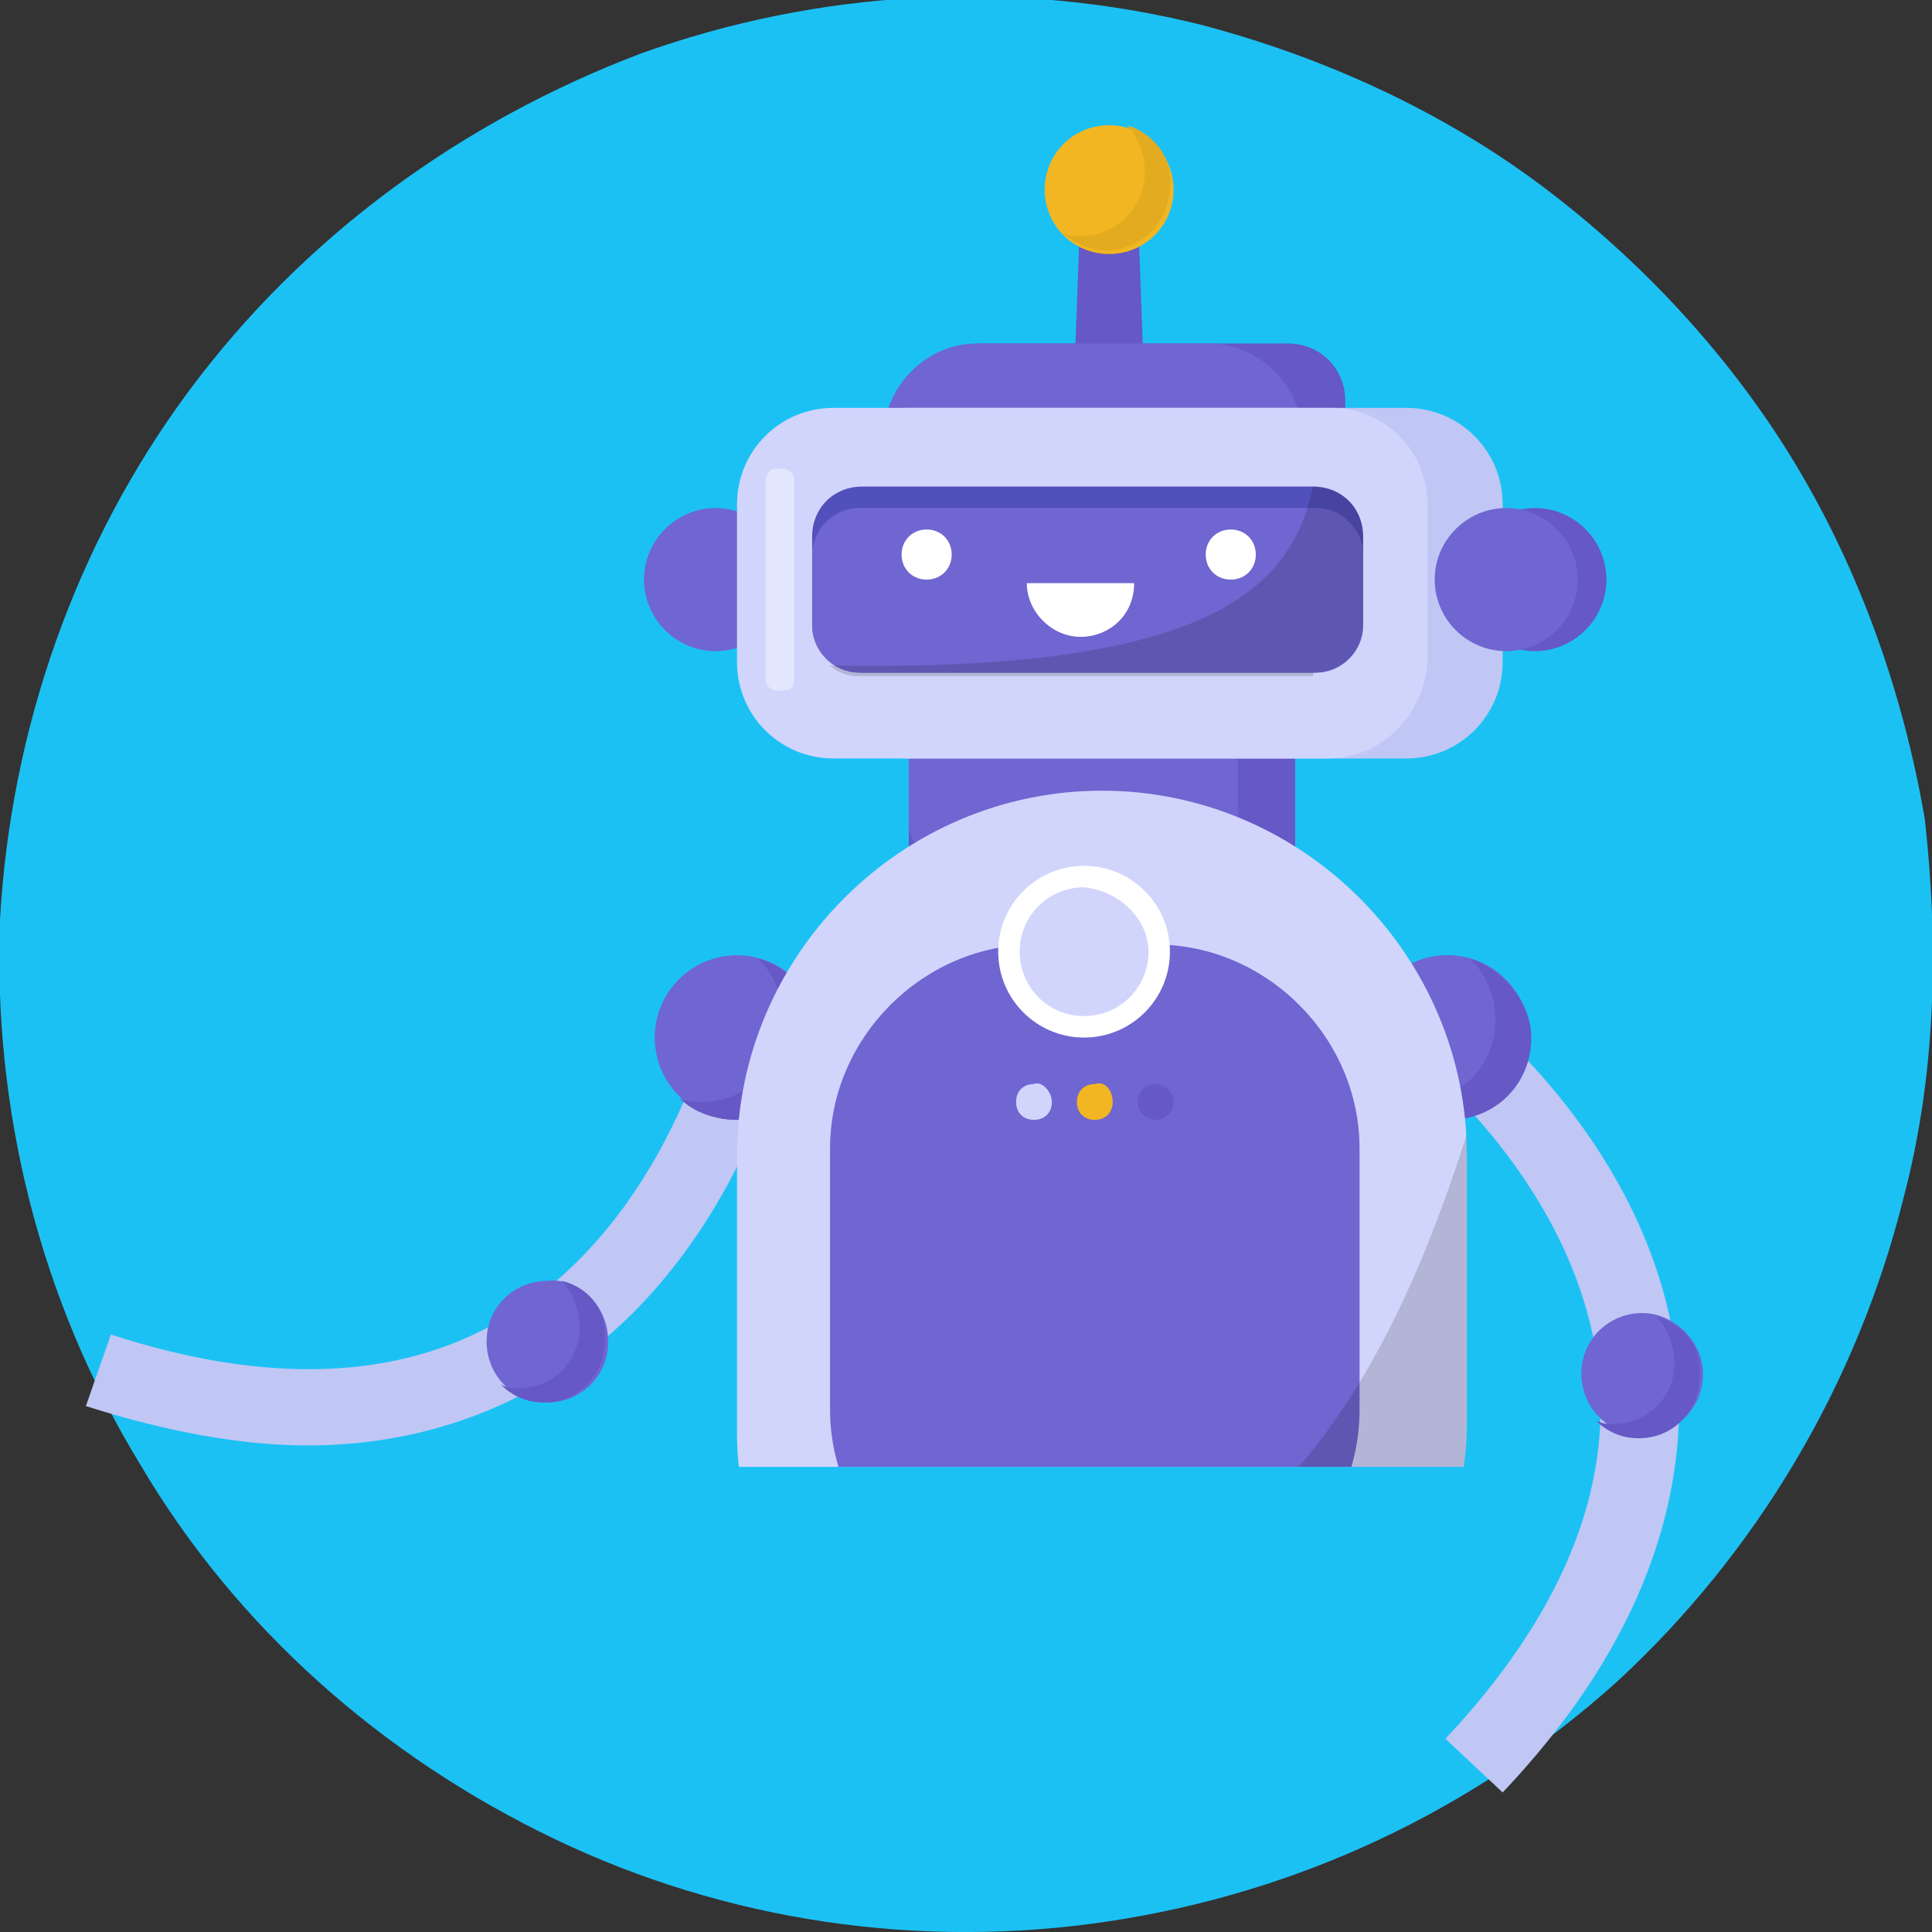<?xml version="1.0" encoding="utf-8"?>
<!-- Generator: Adobe Illustrator 28.4.1, SVG Export Plug-In . SVG Version: 6.00 Build 0)  -->
<svg version="1.1" id="Layer_1" xmlns="http://www.w3.org/2000/svg" xmlns:xlink="http://www.w3.org/1999/xlink" x="0px" y="0px"
	 viewBox="0 0 54 54" style="enable-background:new 0 0 54 54;" xml:space="preserve">
<rect x="0" y="0" width="54" height="54" fill="#333333" stroke="none"/>
<style type="text/css">
	.st0{fill:#1CC1F4;}
	.st1{fill:#C0C7F5;}
	.st2{fill:#6F66D1;}
	.st3{fill:#6658C5;}
	.st4{clip-path:url(#SVGID_00000018930044336416127380000007580541749857114797_);}
	.st5{fill:#D1D5FC;}
	.st6{fill:#5250BA;}
	.st7{fill:#FFFFFF;}
	.st8{fill:#F2B622;}
	.st9{opacity:0.15;clip-path:url(#SVGID_00000018930044336416127380000007580541749857114797_);}
	.st10{fill:#E3AB1F;}
	.st11{fill:#E2E7FD;}
</style>
<path class="st0" d="M53.2,33.5c-1.3,5.2-4.1,9.9-8,13.5c-4,3.6-8.9,5.9-14.2,6.7c-5.3,0.8-10.7,0-15.5-2.3
	c-4.8-2.3-8.9-5.9-11.6-10.5C1.1,36.3-0.2,31,0,25.7c0.3-5.3,2.1-10.5,5.3-14.8c3.2-4.3,7.6-7.5,12.6-9.4c5-1.8,10.5-2.1,15.7-0.8
	c3.4,0.9,6.7,2.4,9.5,4.5s5.3,4.8,7.1,7.8s3,6.4,3.6,9.9C54.2,26.5,54.1,30.1,53.2,33.5z"/>
<g>
	<g>
		<g>
			<path class="st1" d="M42,50.1l-1.6-1.5c3.1-3.3,4.6-6.7,4.3-10.1c-0.5-5.4-5.3-9.1-5.4-9.1l1.3-1.7c0.2,0.2,5.7,4.2,6.3,10.6
				C47.2,42.3,45.6,46.3,42,50.1z"/>
		</g>
		<g>
			<g>
				<ellipse transform="matrix(0.23 -0.973 0.973 0.23 2.924 61.732)" class="st2" cx="40.5" cy="29" rx="2.3" ry="2.3"/>
			</g>
			<g>
				<path class="st3" d="M41.1,26.8c0.4,0.4,0.7,1,0.7,1.7c0,1.3-1,2.3-2.3,2.3c-0.2,0-0.4,0-0.6-0.1c0.4,0.4,1,0.6,1.6,0.6
					c1.3,0,2.3-1,2.3-2.3C42.8,28,42,27.1,41.1,26.8z"/>
			</g>
		</g>
		<g>
			<g>
				<path class="st2" d="M47.6,38.4c0,1-0.8,1.7-1.7,1.7c-1,0-1.7-0.8-1.7-1.7c0-1,0.8-1.7,1.7-1.7C46.8,36.7,47.6,37.5,47.6,38.4z"
					/>
			</g>
			<g>
				<path class="st3" d="M46.3,36.8c0.3,0.3,0.5,0.8,0.5,1.3c0,1-0.8,1.7-1.7,1.7c-0.2,0-0.3,0-0.5-0.1c0.3,0.3,0.7,0.5,1.2,0.5
					c1,0,1.7-0.8,1.7-1.7C47.6,37.6,47,37,46.3,36.8z"/>
			</g>
		</g>
	</g>
	<g>
		<g>
			<path class="st1" d="M8.6,40.4c-1.9,0-4-0.4-6.2-1.1l0.7-2c4.3,1.4,8,1.3,10.9-0.4c4.7-2.7,6-8.7,6-8.7l2.1,0.4
				c-0.1,0.3-1.5,6.9-7,10.1C13.2,39.8,11,40.4,8.6,40.4z"/>
		</g>
		<g>
			<g>
				<circle class="st2" cx="20.6" cy="29" r="2.3"/>
			</g>
			<g>
				<path class="st3" d="M21.2,26.8c0.4,0.4,0.7,1,0.7,1.7c0,1.3-1,2.3-2.3,2.3c-0.2,0-0.4,0-0.6-0.1c0.4,0.4,1,0.6,1.6,0.6
					c1.3,0,2.3-1,2.3-2.3C22.9,28,22.2,27.1,21.2,26.8z"/>
			</g>
		</g>
		<g>
			<g>
				<path class="st2" d="M17,37.5c0,1-0.8,1.7-1.7,1.7c-1,0-1.7-0.8-1.7-1.7c0-1,0.8-1.7,1.7-1.7C16.2,35.7,17,36.5,17,37.5z"/>
			</g>
			<g>
				<path class="st3" d="M15.7,35.8c0.3,0.3,0.5,0.8,0.5,1.3c0,1-0.8,1.7-1.7,1.7c-0.2,0-0.3,0-0.5-0.1c0.3,0.3,0.7,0.5,1.2,0.5
					c1,0,1.7-0.8,1.7-1.7C17,36.7,16.5,36,15.7,35.8z"/>
			</g>
		</g>
	</g>
	<g>
		<defs>
			<rect id="SVGID_12_" x="7.8" y="1.4" width="42.1" height="39.6"/>
		</defs>
		<clipPath id="SVGID_00000083051209706703225680000004934361012262227893_">
			<use xlink:href="#SVGID_12_"  style="overflow:visible;"/>
		</clipPath>
		<g style="clip-path:url(#SVGID_00000083051209706703225680000004934361012262227893_);">
			<path class="st3" d="M36,24H25.6c-0.1,0-0.2-0.1-0.2-0.2v-3.5c0-0.1,0.1-0.2,0.2-0.2H36c0.1,0,0.2,0.1,0.2,0.2v3.5
				C36.2,24,36.1,24,36,24z"/>
		</g>
		<g style="clip-path:url(#SVGID_00000083051209706703225680000004934361012262227893_);">
			<path class="st2" d="M33.6,24h-7.2c-0.6,0-1-0.5-1-1v-1.8c0-0.6,0.5-1,1-1h7.2c0.6,0,1,0.5,1,1V23C34.6,23.6,34.1,24,33.6,24z"/>
		</g>
		<g style="clip-path:url(#SVGID_00000083051209706703225680000004934361012262227893_);">
			<path class="st2" d="M18,16.2c0,1.1,0.9,2,2,2c1.1,0,2-0.9,2-2c0-1.1-0.9-2-2-2C18.9,14.2,18,15.1,18,16.2z"/>
		</g>
		<g style="clip-path:url(#SVGID_00000083051209706703225680000004934361012262227893_);">
			<path class="st3" d="M31.6,11.4h-1.2c-0.1,0-0.4-0.1-0.4-0.2l0.2-5.4c0-0.1,0.1-0.2,0.2-0.2h1.2c0.1,0,0.2,0.1,0.2,0.2l0.2,5.4
				C31.9,11.3,31.7,11.4,31.6,11.4z"/>
		</g>
		<g style="clip-path:url(#SVGID_00000083051209706703225680000004934361012262227893_);">
			<path class="st3" d="M36,14.8h-8.5c-0.9,0-1.6-0.7-1.6-1.6v-2c0-0.9,0.7-1.6,1.6-1.6H36c0.9,0,1.6,0.7,1.6,1.6v2
				C37.6,14.1,36.9,14.8,36,14.8z"/>
		</g>
		<g style="clip-path:url(#SVGID_00000083051209706703225680000004934361012262227893_);">
			<path class="st2" d="M33.8,14.8h-6.5c-1.4,0-2.6-1.2-2.6-2.6v0c0-1.4,1.2-2.6,2.6-2.6h6.5c1.4,0,2.6,1.2,2.6,2.6v0
				C36.5,13.7,35.3,14.8,33.8,14.8z"/>
		</g>
		<g style="clip-path:url(#SVGID_00000083051209706703225680000004934361012262227893_);">
			<path class="st1" d="M39.3,21.2H25.4c-1.5,0-2.7-1.2-2.7-2.7v-4.4c0-1.5,1.2-2.7,2.7-2.7h13.9c1.5,0,2.7,1.2,2.7,2.7v4.4
				C42,20,40.8,21.2,39.3,21.2z"/>
		</g>
		<g style="clip-path:url(#SVGID_00000083051209706703225680000004934361012262227893_);">
			<path class="st5" d="M37.1,21.2H23.3c-1.5,0-2.7-1.2-2.7-2.7v-4.4c0-1.5,1.2-2.7,2.7-2.7h13.9c1.5,0,2.7,1.2,2.7,2.7v4.4
				C39.8,20,38.6,21.2,37.1,21.2z"/>
		</g>
		<g style="clip-path:url(#SVGID_00000083051209706703225680000004934361012262227893_);">
			<path class="st6" d="M36.7,18.8H24.1c-0.8,0-1.4-0.6-1.4-1.4V15c0-0.8,0.6-1.4,1.4-1.4h12.6c0.8,0,1.4,0.6,1.4,1.4v2.4
				C38.1,18.2,37.5,18.8,36.7,18.8z"/>
		</g>
		<g style="clip-path:url(#SVGID_00000083051209706703225680000004934361012262227893_);">
			<path class="st2" d="M36.8,18.8H24c-0.7,0-1.3-0.6-1.3-1.3v-2c0-0.7,0.6-1.3,1.3-1.3h12.8c0.7,0,1.3,0.6,1.3,1.3v2
				C38.1,18.2,37.5,18.8,36.8,18.8z"/>
		</g>
		<g style="clip-path:url(#SVGID_00000083051209706703225680000004934361012262227893_);">
			<path class="st7" d="M26.6,15.5c0,0.4-0.3,0.7-0.7,0.7c-0.4,0-0.7-0.3-0.7-0.7s0.3-0.7,0.7-0.7C26.3,14.8,26.6,15.1,26.6,15.5z"
				/>
		</g>
		<g style="clip-path:url(#SVGID_00000083051209706703225680000004934361012262227893_);">
			<path class="st7" d="M35.1,15.5c0,0.4-0.3,0.7-0.7,0.7c-0.4,0-0.7-0.3-0.7-0.7s0.3-0.7,0.7-0.7C34.8,14.8,35.1,15.1,35.1,15.5z"
				/>
		</g>
		<g style="clip-path:url(#SVGID_00000083051209706703225680000004934361012262227893_);">
			<path class="st3" d="M44.9,16.2c0,1.1-0.9,2-2,2c-1.1,0-2-0.9-2-2c0-1.1,0.9-2,2-2C44,14.2,44.9,15.1,44.9,16.2z"/>
		</g>
		<g style="clip-path:url(#SVGID_00000083051209706703225680000004934361012262227893_);">
			<path class="st2" d="M44.1,16.2c0,1.1-0.9,2-2,2c-1.1,0-2-0.9-2-2c0-1.1,0.9-2,2-2C43.2,14.2,44.1,15.1,44.1,16.2z"/>
		</g>
		<g style="clip-path:url(#SVGID_00000083051209706703225680000004934361012262227893_);">
			<path class="st7" d="M31.7,16.3h-3c0,0.8,0.7,1.5,1.5,1.5C31,17.8,31.7,17.2,31.7,16.3z"/>
		</g>
		<g style="clip-path:url(#SVGID_00000083051209706703225680000004934361012262227893_);">
			<path class="st5" d="M33.1,47.7h-4.9c-4.2,0-7.6-3.4-7.6-7.6v-7.8c0-5.6,4.6-10.2,10.2-10.2h0c5.6,0,10.2,4.6,10.2,10.2v7.5
				C41,44.2,37.4,47.7,33.1,47.7z"/>
		</g>
		<g style="clip-path:url(#SVGID_00000083051209706703225680000004934361012262227893_);">
			<path class="st2" d="M32.3,45.1h-3.4c-3.1,0-5.7-2.6-5.7-5.7v-7.3c0-3.1,2.6-5.7,5.7-5.7h3.4c3.1,0,5.7,2.6,5.7,5.7v7.3
				C38,42.5,35.5,45.1,32.3,45.1z"/>
		</g>
		<g style="clip-path:url(#SVGID_00000083051209706703225680000004934361012262227893_);">
			<circle class="st7" cx="30.3" cy="26.6" r="2.4"/>
		</g>
		<g style="clip-path:url(#SVGID_00000083051209706703225680000004934361012262227893_);">
			<path class="st5" d="M32.1,26.6c0,1-0.8,1.8-1.8,1.8c-1,0-1.8-0.8-1.8-1.8c0-1,0.8-1.8,1.8-1.8C31.3,24.9,32.1,25.7,32.1,26.6z"
				/>
		</g>
		<g style="clip-path:url(#SVGID_00000083051209706703225680000004934361012262227893_);">
			<path class="st5" d="M29.4,30.8c0,0.3-0.2,0.5-0.5,0.5c-0.3,0-0.5-0.2-0.5-0.5s0.2-0.5,0.5-0.5C29.1,30.2,29.4,30.5,29.4,30.8z"
				/>
		</g>
		<g style="clip-path:url(#SVGID_00000083051209706703225680000004934361012262227893_);">
			<path class="st8" d="M31.1,30.8c0,0.3-0.2,0.5-0.5,0.5c-0.3,0-0.5-0.2-0.5-0.5s0.2-0.5,0.5-0.5C30.9,30.2,31.1,30.5,31.1,30.8z"
				/>
		</g>
		<g style="clip-path:url(#SVGID_00000083051209706703225680000004934361012262227893_);">
			<circle class="st3" cx="32.3" cy="30.8" r="0.5"/>
		</g>
		<g style="opacity:0.15;clip-path:url(#SVGID_00000083051209706703225680000004934361012262227893_);">
			<g>
				<path d="M33.1,47.7c4.3,0,7.9-3.5,7.9-7.9v-7.5c0-0.2,0-0.4,0-0.6c-2.4,7.5-6.5,15.2-18,13.9c1.4,1.3,3.2,2.1,5.2,2.1H33.1z"/>
			</g>
		</g>
		<g style="clip-path:url(#SVGID_00000083051209706703225680000004934361012262227893_);">
			<g>
				<path class="st8" d="M32.8,5.3c0,1-0.8,1.8-1.8,1.8c-1,0-1.8-0.8-1.8-1.8c0-1,0.8-1.8,1.8-1.8C32,3.5,32.8,4.3,32.8,5.3z"/>
			</g>
			<g>
				<path class="st10" d="M31.5,3.5C31.8,3.8,32,4.3,32,4.8c0,1-0.8,1.8-1.8,1.8c-0.2,0-0.3,0-0.5-0.1c0.3,0.3,0.8,0.5,1.2,0.5
					c1,0,1.8-0.8,1.8-1.8C32.8,4.4,32.2,3.7,31.5,3.5z"/>
			</g>
		</g>
		<g style="opacity:0.15;clip-path:url(#SVGID_00000083051209706703225680000004934361012262227893_);">
			<g>
				<path d="M36.7,18.8c0.8,0,1.4-0.6,1.4-1.4V15c0-0.8-0.6-1.4-1.4-1.4c-0.6,2.8-2.8,5.2-13.5,5c0.2,0.2,0.5,0.3,0.8,0.3H36.7z"/>
			</g>
		</g>
		<g style="clip-path:url(#SVGID_00000083051209706703225680000004934361012262227893_);">
			<path class="st11" d="M21.9,19.3h-0.2c-0.1,0-0.3-0.1-0.3-0.3v-5.6c0-0.1,0.1-0.3,0.3-0.3h0.2c0.1,0,0.3,0.1,0.3,0.3V19
				C22.2,19.2,22.1,19.3,21.9,19.3z"/>
		</g>
	</g>
</g>
</svg>
